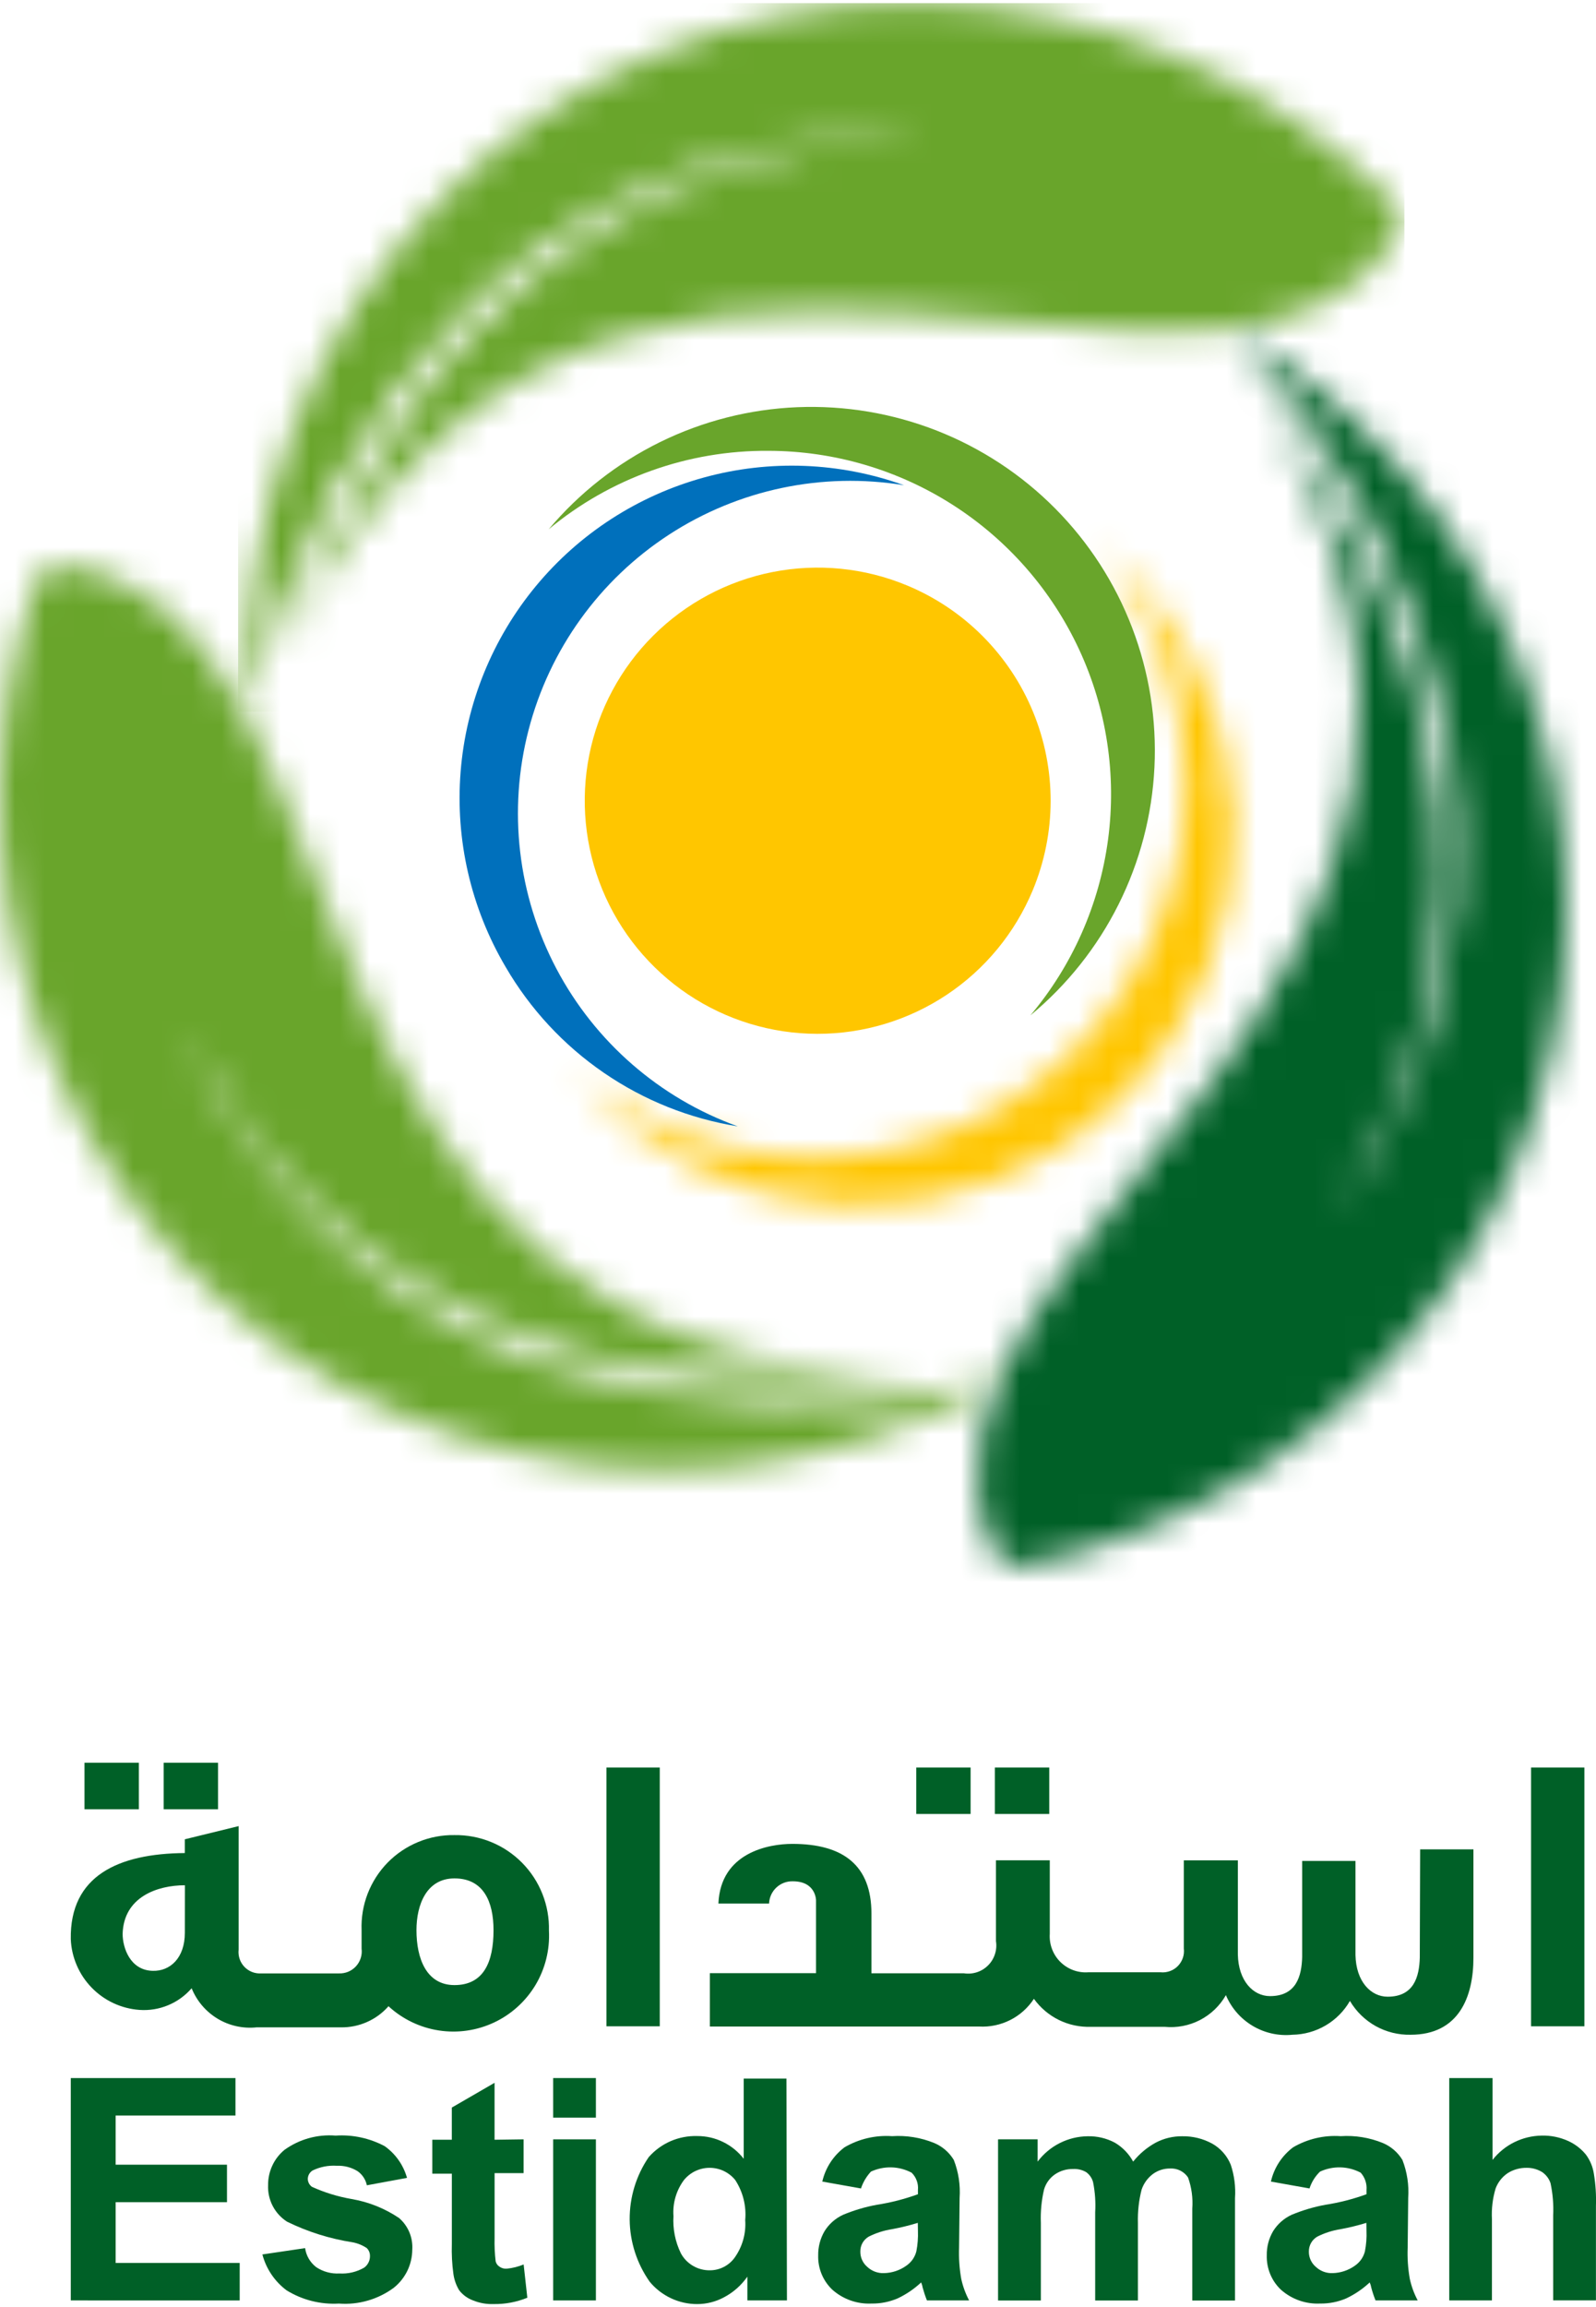 <svg width="54" height="78" viewBox="0 0 54 78" fill="none" xmlns="http://www.w3.org/2000/svg">
<g clip-path="url(#clip0_292_1411)">
<path d="M2.395 77.775V70.257H7.967V71.525H3.913V73.187H7.68V74.454H3.913V76.508H8.11V77.776L2.395 77.775Z" fill="#006027"/>
<path d="M8.877 76.221L10.323 76.007C10.359 76.262 10.494 76.493 10.698 76.65C10.93 76.805 11.206 76.88 11.484 76.864C11.776 76.882 12.068 76.814 12.321 76.667C12.383 76.623 12.433 76.564 12.467 76.495C12.502 76.427 12.519 76.351 12.518 76.275C12.519 76.225 12.51 76.176 12.492 76.13C12.473 76.084 12.446 76.042 12.411 76.007C12.265 75.909 12.101 75.842 11.929 75.81C11.16 75.691 10.413 75.456 9.714 75.114C9.508 74.983 9.341 74.8 9.228 74.584C9.115 74.368 9.061 74.126 9.071 73.882C9.068 73.654 9.116 73.428 9.212 73.221C9.307 73.013 9.448 72.831 9.625 72.685C10.127 72.324 10.741 72.153 11.357 72.203C11.933 72.165 12.508 72.289 13.017 72.561C13.384 72.821 13.649 73.199 13.771 73.632L12.413 73.883C12.372 73.687 12.257 73.514 12.092 73.401C11.882 73.274 11.64 73.212 11.396 73.223C11.112 73.204 10.829 73.259 10.575 73.383C10.526 73.414 10.486 73.456 10.458 73.505C10.43 73.555 10.415 73.612 10.414 73.669C10.415 73.721 10.429 73.773 10.454 73.82C10.479 73.866 10.514 73.906 10.557 73.936C10.984 74.129 11.434 74.267 11.896 74.347C12.471 74.445 13.019 74.664 13.503 74.99C13.655 75.122 13.774 75.287 13.852 75.473C13.929 75.659 13.962 75.861 13.949 76.061C13.947 76.309 13.89 76.552 13.782 76.775C13.674 76.997 13.517 77.193 13.324 77.347C12.789 77.742 12.13 77.932 11.467 77.882C10.846 77.917 10.229 77.762 9.699 77.436C9.296 77.136 9.006 76.708 8.878 76.222" fill="#006027"/>
<path d="M17.716 72.329V73.471H16.734V75.667C16.727 75.93 16.739 76.192 16.77 76.453C16.788 76.526 16.832 76.59 16.895 76.631C16.967 76.684 17.056 76.709 17.146 76.702C17.342 76.683 17.535 76.635 17.717 76.559L17.842 77.684C17.479 77.832 17.09 77.905 16.699 77.898C16.461 77.907 16.223 77.864 16.003 77.774C15.819 77.706 15.658 77.589 15.538 77.435C15.435 77.266 15.368 77.078 15.341 76.882C15.294 76.544 15.277 76.204 15.288 75.864V73.49H14.627V72.343H15.287V71.255L16.733 70.418V72.343L17.716 72.329Z" fill="#006027"/>
<path d="M18.716 70.257H20.162V71.596H18.716V70.257ZM18.716 72.329H20.162V77.775H18.716V72.329Z" fill="#006027"/>
<path d="M26.626 77.775H25.287V76.971C25.084 77.262 24.815 77.501 24.501 77.667C24.222 77.819 23.909 77.899 23.591 77.899C23.284 77.9 22.981 77.833 22.703 77.702C22.425 77.572 22.18 77.382 21.984 77.146C21.549 76.531 21.312 75.798 21.305 75.045C21.299 74.291 21.523 73.554 21.948 72.932C22.152 72.699 22.405 72.515 22.689 72.391C22.974 72.268 23.281 72.209 23.591 72.218C23.894 72.217 24.194 72.285 24.466 72.419C24.739 72.552 24.977 72.746 25.163 72.986V70.275H26.609L26.626 77.775ZM22.787 74.917C22.759 75.355 22.846 75.792 23.038 76.185C23.134 76.361 23.276 76.507 23.45 76.608C23.623 76.709 23.82 76.76 24.02 76.757C24.184 76.757 24.345 76.718 24.49 76.643C24.636 76.569 24.761 76.461 24.857 76.328C25.119 75.96 25.246 75.512 25.214 75.06C25.257 74.583 25.138 74.105 24.875 73.703C24.771 73.575 24.639 73.471 24.489 73.4C24.339 73.329 24.175 73.292 24.009 73.292C23.843 73.292 23.68 73.329 23.53 73.4C23.38 73.471 23.248 73.575 23.143 73.703C22.883 74.052 22.756 74.483 22.786 74.917" fill="#006027"/>
<path d="M29.126 73.989L27.822 73.757C27.928 73.293 28.195 72.882 28.576 72.597C29.061 72.314 29.621 72.183 30.182 72.222C30.67 72.19 31.158 72.269 31.611 72.454C31.886 72.57 32.117 72.77 32.271 73.025C32.431 73.434 32.498 73.873 32.468 74.311L32.45 75.988C32.437 76.341 32.461 76.694 32.522 77.041C32.577 77.297 32.667 77.543 32.789 77.774H31.362C31.306 77.634 31.259 77.491 31.219 77.345C31.209 77.284 31.191 77.224 31.166 77.167C30.933 77.385 30.668 77.566 30.38 77.703C30.098 77.825 29.794 77.886 29.487 77.881C29.003 77.904 28.529 77.737 28.165 77.416C28.008 77.268 27.883 77.088 27.8 76.888C27.717 76.688 27.677 76.472 27.683 76.255C27.678 75.967 27.752 75.683 27.898 75.434C28.047 75.193 28.265 75.001 28.523 74.881C28.89 74.728 29.273 74.614 29.665 74.542C30.14 74.469 30.606 74.349 31.058 74.185V74.042C31.068 73.934 31.055 73.826 31.017 73.725C30.98 73.623 30.921 73.531 30.843 73.456C30.633 73.345 30.399 73.283 30.16 73.277C29.922 73.271 29.685 73.32 29.468 73.42C29.316 73.584 29.2 73.779 29.13 73.992M31.054 75.153C30.767 75.241 30.475 75.312 30.18 75.367C29.906 75.409 29.641 75.494 29.394 75.618C29.306 75.669 29.234 75.742 29.183 75.83C29.133 75.919 29.108 76.019 29.109 76.12C29.107 76.218 29.127 76.315 29.167 76.405C29.207 76.494 29.266 76.574 29.34 76.638C29.416 76.71 29.506 76.766 29.604 76.803C29.703 76.84 29.807 76.857 29.912 76.852C30.183 76.846 30.445 76.759 30.665 76.601C30.833 76.487 30.953 76.316 31.004 76.119C31.049 75.89 31.067 75.656 31.058 75.423L31.054 75.153Z" fill="#006027"/>
<path d="M33.786 72.329H35.108V73.082C35.306 72.819 35.562 72.604 35.856 72.456C36.15 72.307 36.474 72.228 36.804 72.225C37.121 72.218 37.434 72.291 37.715 72.439C37.978 72.592 38.194 72.815 38.34 73.082C38.55 72.819 38.811 72.6 39.107 72.439C39.383 72.295 39.689 72.222 40 72.225C40.355 72.219 40.706 72.305 41.018 72.476C41.301 72.637 41.521 72.888 41.643 73.19C41.763 73.552 41.812 73.934 41.786 74.315V77.779H40.34V74.672C40.366 74.315 40.318 73.956 40.197 73.618C40.131 73.519 40.04 73.439 39.934 73.386C39.827 73.333 39.709 73.308 39.59 73.315C39.386 73.313 39.186 73.375 39.019 73.493C38.836 73.627 38.699 73.814 38.626 74.028C38.532 74.396 38.49 74.774 38.501 75.153V77.778H37.055V74.796C37.075 74.455 37.051 74.113 36.984 73.778C36.948 73.642 36.866 73.522 36.752 73.439C36.617 73.36 36.462 73.323 36.306 73.332C36.09 73.328 35.879 73.39 35.699 73.51C35.517 73.634 35.385 73.817 35.324 74.028C35.238 74.397 35.202 74.775 35.217 75.153V77.778H33.769V72.332L33.786 72.329Z" fill="#006027"/>
<path d="M44.303 73.989L43.001 73.757C43.106 73.293 43.373 72.882 43.754 72.597C44.24 72.314 44.8 72.183 45.361 72.222C45.848 72.19 46.337 72.269 46.789 72.454C47.064 72.57 47.295 72.77 47.45 73.025C47.609 73.434 47.676 73.873 47.646 74.311L47.628 75.988C47.614 76.341 47.638 76.694 47.699 77.041C47.754 77.297 47.844 77.543 47.967 77.774H46.54C46.484 77.634 46.436 77.491 46.397 77.345C46.387 77.284 46.369 77.224 46.343 77.167C46.111 77.385 45.845 77.566 45.557 77.703C45.276 77.825 44.971 77.886 44.664 77.881C44.18 77.904 43.706 77.737 43.343 77.416C43.185 77.268 43.061 77.088 42.978 76.888C42.895 76.688 42.855 76.472 42.861 76.255C42.855 75.967 42.929 75.683 43.075 75.434C43.225 75.193 43.442 75.001 43.7 74.881C44.068 74.728 44.451 74.614 44.843 74.542C45.317 74.469 45.784 74.349 46.235 74.185V74.042C46.244 73.936 46.231 73.829 46.197 73.729C46.164 73.628 46.109 73.535 46.038 73.456C45.828 73.345 45.594 73.283 45.355 73.277C45.117 73.271 44.88 73.32 44.663 73.42C44.498 73.578 44.376 73.774 44.306 73.992M46.231 75.153C45.944 75.241 45.652 75.312 45.356 75.367C45.083 75.409 44.818 75.494 44.571 75.618C44.483 75.669 44.41 75.742 44.36 75.83C44.31 75.919 44.284 76.019 44.285 76.12C44.283 76.218 44.303 76.315 44.343 76.405C44.383 76.494 44.443 76.574 44.517 76.638C44.593 76.71 44.683 76.766 44.781 76.803C44.879 76.84 44.984 76.857 45.089 76.852C45.359 76.846 45.622 76.759 45.842 76.601C46.01 76.487 46.13 76.316 46.181 76.119C46.226 75.89 46.244 75.656 46.234 75.423L46.231 75.153Z" fill="#006027"/>
<path d="M50.499 70.257V73.025C50.697 72.773 50.949 72.568 51.236 72.426C51.524 72.284 51.839 72.208 52.16 72.203C52.467 72.195 52.772 72.256 53.053 72.382C53.288 72.487 53.496 72.646 53.659 72.846C53.799 73.035 53.891 73.256 53.927 73.489C53.987 73.848 54.011 74.213 53.998 74.577V77.773H52.551V74.898C52.568 74.533 52.538 74.167 52.461 73.81C52.41 73.657 52.309 73.525 52.176 73.435C52.02 73.34 51.84 73.29 51.658 73.292C51.431 73.288 51.207 73.35 51.015 73.47C50.827 73.596 50.684 73.777 50.604 73.988C50.503 74.324 50.461 74.674 50.479 75.024V77.774H49.035V70.257H50.499Z" fill="#006027"/>
<path d="M7.377 59.597H5.538V61.169H7.377V59.597Z" fill="#006027"/>
<path d="M4.698 59.597H2.859V61.169H4.698V59.597Z" fill="#006027"/>
<path d="M15.377 62.043C14.956 62.036 14.539 62.116 14.15 62.276C13.761 62.436 13.408 62.674 13.114 62.974C12.82 63.275 12.591 63.633 12.439 64.025C12.288 64.417 12.218 64.837 12.234 65.257V65.882C12.248 65.989 12.238 66.098 12.205 66.201C12.172 66.304 12.118 66.399 12.044 66.479C11.971 66.558 11.882 66.621 11.782 66.663C11.682 66.704 11.575 66.723 11.466 66.719H8.841C8.735 66.726 8.629 66.71 8.53 66.672C8.432 66.633 8.342 66.574 8.269 66.497C8.196 66.42 8.14 66.329 8.107 66.228C8.073 66.127 8.062 66.021 8.074 65.915V61.739L6.253 62.185V62.65C4.003 62.667 2.36 63.417 2.395 65.561C2.421 66.175 2.672 66.758 3.1 67.199C3.528 67.641 4.104 67.909 4.717 67.953C5.048 67.977 5.38 67.923 5.687 67.796C5.994 67.669 6.267 67.472 6.484 67.221C6.657 67.65 6.965 68.011 7.361 68.25C7.757 68.488 8.22 68.591 8.68 68.543H11.538C11.841 68.547 12.142 68.485 12.419 68.362C12.697 68.239 12.944 68.057 13.145 67.829C13.618 68.265 14.211 68.55 14.847 68.648C15.484 68.746 16.135 68.652 16.718 68.378C17.3 68.104 17.788 67.662 18.119 67.11C18.449 66.557 18.607 65.918 18.573 65.275C18.584 64.851 18.509 64.428 18.353 64.034C18.197 63.639 17.962 63.28 17.664 62.978C17.365 62.676 17.009 62.437 16.616 62.277C16.223 62.116 15.801 62.037 15.377 62.043ZM6.254 65.346C6.254 66.203 5.752 66.65 5.166 66.632C4.399 66.614 4.149 65.846 4.149 65.382C4.185 64.132 5.327 63.739 6.256 63.739L6.254 65.346ZM15.377 67.114C14.43 67.114 14.091 66.221 14.091 65.257C14.091 64.4 14.43 63.507 15.377 63.507C16.358 63.507 16.698 64.293 16.698 65.257C16.698 66.345 16.359 67.114 15.377 67.114Z" fill="#006027"/>
<path d="M22.323 59.758H20.519V68.507H22.323V59.758Z" fill="#006027"/>
<path d="M35.501 59.758H33.661V61.329H35.501V59.758Z" fill="#006027"/>
<path d="M32.84 59.758H31.001V61.329H32.84V59.758Z" fill="#006027"/>
<path d="M48.038 66.186C48.02 66.829 47.841 67.507 46.95 67.507C46.378 67.507 45.879 66.989 45.862 66.096V62.916H44.058V66.166C44.041 66.808 43.862 67.487 42.97 67.487C42.399 67.487 41.899 66.969 41.882 66.076V62.896H40.054V65.878C40.067 65.985 40.056 66.094 40.021 66.196C39.986 66.298 39.929 66.391 39.854 66.468C39.778 66.546 39.686 66.605 39.585 66.641C39.484 66.678 39.375 66.692 39.268 66.681H36.823C36.649 66.694 36.474 66.669 36.309 66.608C36.146 66.547 35.997 66.451 35.873 66.328C35.749 66.204 35.654 66.055 35.593 65.891C35.532 65.727 35.507 65.552 35.519 65.377V62.895H33.698V65.627C33.722 65.775 33.71 65.927 33.663 66.069C33.617 66.212 33.538 66.342 33.431 66.448C33.325 66.554 33.196 66.634 33.053 66.68C32.91 66.726 32.758 66.738 32.61 66.715H29.485V64.697C29.485 63.072 28.539 62.34 26.807 62.34C26.021 62.34 24.38 62.626 24.307 64.358H26.021C26.029 64.152 26.117 63.957 26.268 63.816C26.418 63.675 26.618 63.599 26.825 63.605C27.61 63.605 27.61 64.248 27.61 64.248V66.711H24.018V68.515H33.125C33.489 68.536 33.853 68.46 34.179 68.296C34.505 68.132 34.782 67.884 34.982 67.578C35.2 67.882 35.49 68.127 35.826 68.293C36.162 68.458 36.533 68.537 36.907 68.525H39.407C39.819 68.565 40.233 68.486 40.601 68.296C40.968 68.106 41.273 67.813 41.478 67.454C41.661 67.888 41.978 68.252 42.383 68.493C42.788 68.734 43.259 68.839 43.728 68.793C44.123 68.787 44.511 68.679 44.852 68.479C45.194 68.278 45.477 67.993 45.674 67.65C45.884 68.006 46.185 68.299 46.546 68.501C46.907 68.701 47.315 68.802 47.728 68.793C49.353 68.793 49.853 67.525 49.853 66.186V62.525H48.05L48.038 66.186Z" fill="#006027"/>
<path d="M53.607 59.758H51.803V68.507H53.607V59.758Z" fill="#006027"/>
<mask id="mask0_292_1411" style="mask-type:luminance" maskUnits="userSpaceOnUse" x="8" y="0" width="40" height="25">
<path d="M15.091 6.582C12.801 8.855 11.021 11.589 9.869 14.603C8.718 17.617 8.221 20.842 8.413 24.063C9.578 18.819 12.209 14.014 15.998 10.207C18.685 7.642 22.028 5.868 25.659 5.082C29.391 4.296 32.391 4.618 30.444 4.671C22.874 4.922 16.624 9.099 12.786 15.51C11.563 17.531 10.551 19.674 9.768 21.902C15.75 9.367 25.585 10.117 33.909 10.867C39.641 11.385 44.641 11.884 47.194 8.099C47.315 7.94 47.388 7.749 47.404 7.55C47.419 7.351 47.378 7.151 47.284 6.974C45.131 4.801 42.57 3.075 39.748 1.895C36.925 0.715 33.898 0.105 30.838 0.1C24.937 0.087 19.272 2.418 15.089 6.582" fill="white"/>
</mask>
<g mask="url(#mask0_292_1411)">
<path d="M47.518 0.1H8.056V24.063H47.518V0.1Z" fill="#69A52B"/>
</g>
<mask id="mask1_292_1411" style="mask-type:luminance" maskUnits="userSpaceOnUse" x="33" y="11" width="21" height="42">
<path d="M49.035 25.117C49.693 28.771 49.322 32.536 47.964 35.992C46.572 39.528 44.643 41.867 45.661 40.206C49.643 33.761 49.607 26.242 46.393 19.492C45.38 17.361 44.154 15.339 42.733 13.456C54.784 33.542 29.251 41.919 33.554 52.276C33.622 52.466 33.742 52.633 33.899 52.759C34.057 52.885 34.247 52.965 34.447 52.989C46.786 50.526 55.035 38.723 52.571 26.366C51.938 23.202 50.642 20.209 48.767 17.584C46.893 14.959 44.483 12.761 41.697 11.136C45.399 15.02 47.941 19.863 49.035 25.117Z" fill="white"/>
</mask>
<g mask="url(#mask1_292_1411)">
<path d="M46.863 -0.861L9.776 24.401L37.423 64.988L74.509 39.725L46.863 -0.861Z" fill="#006027"/>
</g>
<mask id="mask2_292_1411" style="mask-type:luminance" maskUnits="userSpaceOnUse" x="0" y="19" width="34" height="31">
<path d="M1.217 19.563C-2.783 31.509 3.378 44.527 15.323 48.508C18.382 49.535 21.626 49.9 24.837 49.577C28.048 49.253 31.153 48.25 33.947 46.633C28.737 47.938 23.264 47.74 18.162 46.062C14.666 44.815 11.583 42.627 9.251 39.74C6.876 36.758 5.805 33.937 6.751 35.651C10.358 42.311 16.911 46.029 24.376 46.58C26.733 46.769 29.103 46.71 31.447 46.401C7.984 46.866 13.394 20.546 2.27 19.152C2.199 19.137 2.127 19.132 2.055 19.135H2.02C1.864 19.147 1.712 19.191 1.574 19.265C1.436 19.339 1.315 19.441 1.218 19.564" fill="white"/>
</mask>
<g mask="url(#mask2_292_1411)">
<path d="M2.884 5.867L-14.173 45.804L28.28 63.936L45.337 23.999L2.884 5.867Z" fill="#69A52B"/>
</g>
<mask id="mask3_292_1411" style="mask-type:luminance" maskUnits="userSpaceOnUse" x="19" y="18" width="23" height="23">
<path d="M40.126 26.527C40.125 28.927 39.441 31.277 38.152 33.302C36.864 35.327 35.025 36.943 32.852 37.961C30.678 38.978 28.259 39.355 25.879 39.047C23.499 38.739 21.256 37.76 19.412 36.223C20.536 37.569 21.928 38.666 23.499 39.444C25.07 40.223 26.786 40.665 28.538 40.744C30.29 40.823 32.039 40.535 33.673 39.901C35.308 39.267 36.792 38.298 38.032 37.059C39.272 35.819 40.24 34.334 40.875 32.7C41.51 31.065 41.797 29.316 41.718 27.564C41.639 25.813 41.197 24.097 40.419 22.525C39.64 20.954 38.543 19.562 37.197 18.438C39.089 20.709 40.125 23.571 40.126 26.527Z" fill="white"/>
</mask>
<g mask="url(#mask3_292_1411)">
<path d="M28.435 7.484L8.459 31.735L32.709 51.712L52.686 27.461L28.435 7.484Z" fill="#FFC600"/>
</g>
<path d="M18.555 17.903C20.646 16.163 23.284 15.221 26.004 15.242C28.214 15.246 30.377 15.88 32.239 17.071C34.101 18.262 35.584 19.96 36.514 21.964C37.444 23.969 37.783 26.198 37.49 28.388C37.197 30.579 36.285 32.641 34.861 34.331C36.105 33.301 37.121 32.025 37.844 30.581C38.567 29.137 38.981 27.559 39.06 25.947C39.139 24.334 38.881 22.723 38.303 21.216C37.725 19.708 36.839 18.338 35.702 17.192C34.565 16.046 33.201 15.15 31.698 14.56C30.195 13.971 28.586 13.701 26.973 13.767C25.36 13.834 23.779 14.236 22.33 14.948C20.881 15.661 19.596 16.667 18.558 17.903" fill="#69A52B"/>
<path d="M24.962 38.081C22.324 37.131 20.135 35.23 18.825 32.75C17.516 30.27 17.18 27.391 17.885 24.676C18.589 21.962 20.283 19.608 22.633 18.078C24.983 16.548 27.82 15.951 30.587 16.405C28.412 15.624 26.049 15.532 23.821 16.143C21.592 16.753 19.605 18.035 18.131 19.816C16.658 21.596 15.768 23.787 15.585 26.09C15.401 28.394 15.932 30.698 17.106 32.689C17.935 34.114 19.069 35.336 20.428 36.268C21.787 37.201 23.335 37.82 24.962 38.081" fill="#0070BC"/>
<path d="M34.943 30.098C34.344 31.538 33.332 32.767 32.035 33.631C30.737 34.495 29.213 34.955 27.654 34.953C26.095 34.951 24.572 34.486 23.277 33.618C21.983 32.75 20.974 31.518 20.38 30.077C19.786 28.636 19.632 27.051 19.938 25.523C20.245 23.994 20.997 22.591 22.101 21.491C23.205 20.39 24.611 19.641 26.14 19.34C27.669 19.038 29.254 19.196 30.693 19.795C31.649 20.192 32.517 20.774 33.248 21.507C33.978 22.24 34.558 23.109 34.952 24.066C35.347 25.023 35.549 26.048 35.548 27.083C35.546 28.118 35.34 29.143 34.943 30.098Z" fill="#FFC600"/>
</g>
<defs>
<clipPath id="clip0_292_1411">
<rect width="54" height="77.8" fill="white" transform="translate(0 0.1)"/>
</clipPath>
</defs>
</svg>
